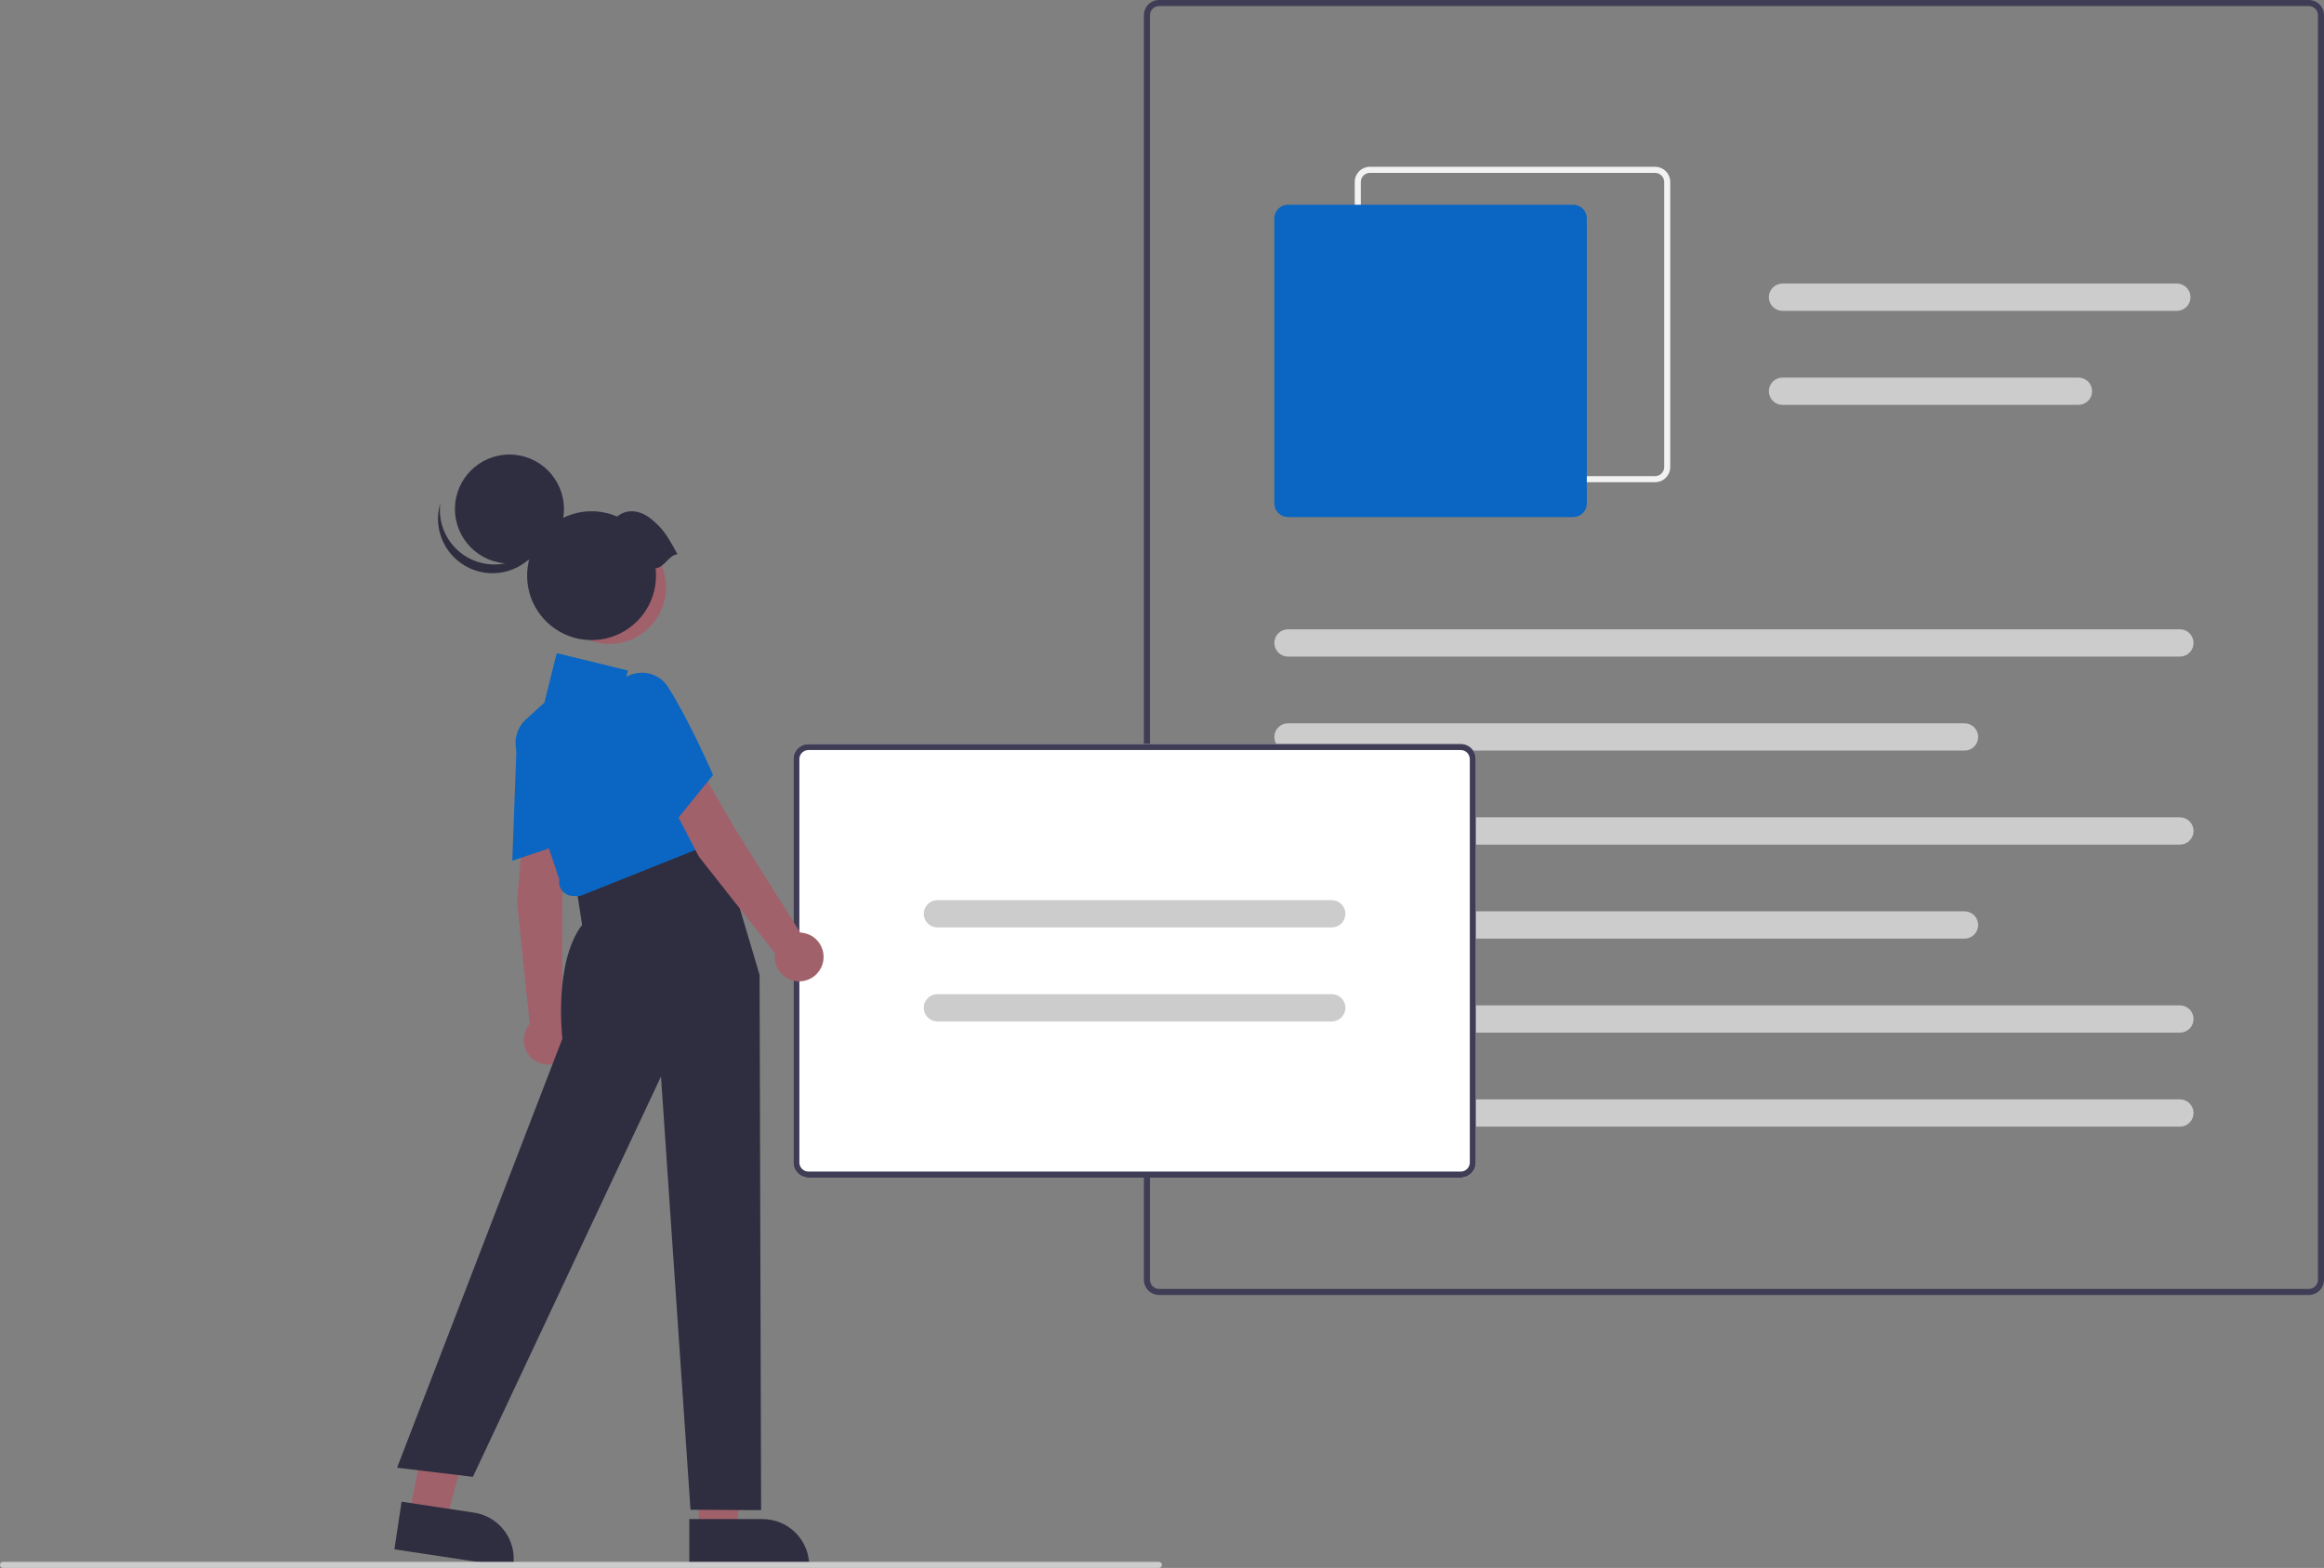 <svg width="535" height="361" viewBox="0 0 535 361" fill="none" xmlns="http://www.w3.org/2000/svg">
<rect x="0" y="0" width="535" height="361" fill="#808080" stroke="none"/>
<g clip-path="url(#clip0_1443_3791)">
<path d="M531.508 298.157H266.825C265.899 298.156 265.012 297.787 264.357 297.133C263.702 296.478 263.334 295.591 263.333 294.665V3.491C263.334 2.566 263.702 1.678 264.357 1.024C265.012 0.369 265.899 0.001 266.825 0H531.508C532.434 0.001 533.321 0.369 533.976 1.024C534.631 1.678 534.999 2.566 535 3.491V294.665C534.999 295.591 534.631 296.478 533.976 297.133C533.321 297.787 532.434 298.156 531.508 298.157ZM266.825 1.397C266.269 1.397 265.737 1.618 265.344 2.011C264.951 2.403 264.73 2.936 264.73 3.491V294.665C264.73 295.221 264.951 295.753 265.344 296.146C265.737 296.539 266.269 296.76 266.825 296.76H531.508C532.063 296.76 532.596 296.539 532.989 296.146C533.382 295.753 533.603 295.221 533.603 294.665V3.491C533.603 2.936 533.382 2.403 532.989 2.011C532.596 1.618 532.063 1.397 531.508 1.397H266.825Z" fill="#3F3D56"/>
<path d="M381.009 111.023H315.362C314.436 111.022 313.549 110.654 312.894 110C312.239 109.345 311.871 108.458 311.87 107.532V41.896C311.871 40.97 312.239 40.083 312.894 39.428C313.549 38.773 314.436 38.405 315.362 38.404H381.009C381.935 38.405 382.822 38.773 383.477 39.428C384.132 40.083 384.5 40.97 384.501 41.896V107.532C384.5 108.458 384.132 109.345 383.477 110C382.822 110.654 381.935 111.022 381.009 111.023ZM315.362 39.801C314.807 39.801 314.274 40.022 313.881 40.415C313.488 40.808 313.267 41.34 313.267 41.896V107.532C313.267 108.087 313.488 108.62 313.881 109.013C314.274 109.405 314.807 109.626 315.362 109.627H381.009C381.564 109.626 382.097 109.405 382.49 109.013C382.883 108.62 383.104 108.087 383.104 107.532V41.896C383.104 41.34 382.883 40.808 382.49 40.415C382.097 40.022 381.564 39.801 381.009 39.801H315.362Z" fill="#F2F2F2"/>
<path d="M362.153 119.054H296.506C295.673 119.053 294.874 118.721 294.285 118.132C293.696 117.543 293.364 116.744 293.363 115.911V50.275C293.364 49.442 293.696 48.643 294.285 48.054C294.874 47.465 295.673 47.134 296.506 47.133H362.153C362.986 47.134 363.785 47.465 364.374 48.054C364.963 48.643 365.295 49.442 365.296 50.275V115.911C365.295 116.744 364.963 117.543 364.374 118.132C363.785 118.721 362.986 119.053 362.153 119.054Z" fill="#0A66C2"/>
<path d="M501.827 151.173H296.506C295.672 151.173 294.873 150.842 294.284 150.253C293.694 149.663 293.363 148.864 293.363 148.031C293.363 147.197 293.694 146.398 294.284 145.809C294.873 145.22 295.672 144.889 296.506 144.889H501.827C502.661 144.889 503.46 145.22 504.05 145.809C504.639 146.398 504.97 147.197 504.97 148.031C504.97 148.864 504.639 149.663 504.05 150.253C503.46 150.842 502.661 151.173 501.827 151.173Z" fill="#CCCCCC"/>
<path d="M452.243 172.819H296.506C295.672 172.819 294.873 172.488 294.284 171.899C293.694 171.31 293.363 170.511 293.363 169.677C293.363 168.844 293.694 168.045 294.284 167.455C294.873 166.866 295.672 166.535 296.506 166.535H452.243C453.076 166.535 453.876 166.866 454.465 167.455C455.055 168.045 455.386 168.844 455.386 169.677C455.386 170.511 455.055 171.31 454.465 171.899C453.876 172.488 453.076 172.819 452.243 172.819Z" fill="#CCCCCC"/>
<path d="M501.129 71.571H410.34C409.507 71.571 408.708 71.24 408.118 70.651C407.529 70.062 407.198 69.263 407.198 68.429C407.198 67.596 407.529 66.797 408.118 66.207C408.708 65.618 409.507 65.287 410.34 65.287H501.129C501.962 65.287 502.762 65.618 503.351 66.207C503.94 66.797 504.272 67.596 504.272 68.429C504.272 69.263 503.94 70.062 503.351 70.651C502.762 71.24 501.962 71.571 501.129 71.571Z" fill="#CCCCCC"/>
<path d="M478.471 93.218H410.34C409.507 93.218 408.708 92.887 408.118 92.298C407.529 91.708 407.198 90.909 407.198 90.076C407.198 89.242 407.529 88.443 408.118 87.854C408.708 87.265 409.507 86.934 410.34 86.934H478.471C479.305 86.934 480.104 87.265 480.693 87.854C481.283 88.443 481.614 89.242 481.614 90.076C481.614 90.909 481.283 91.708 480.693 92.298C480.104 92.887 479.305 93.218 478.471 93.218Z" fill="#CCCCCC"/>
<path d="M501.827 194.466H296.506C295.672 194.466 294.873 194.135 294.284 193.546C293.694 192.956 293.363 192.157 293.363 191.324C293.363 190.49 293.694 189.691 294.284 189.102C294.873 188.513 295.672 188.182 296.506 188.182H501.827C502.661 188.182 503.46 188.513 504.05 189.102C504.639 189.691 504.97 190.49 504.97 191.324C504.97 192.157 504.639 192.956 504.05 193.546C503.46 194.135 502.661 194.466 501.827 194.466Z" fill="#CCCCCC"/>
<path d="M452.243 216.111H296.506C295.672 216.111 294.873 215.779 294.284 215.19C293.694 214.601 293.363 213.802 293.363 212.968C293.363 212.135 293.694 211.336 294.284 210.746C294.873 210.157 295.672 209.826 296.506 209.826H452.243C453.076 209.826 453.876 210.157 454.465 210.746C455.055 211.336 455.386 212.135 455.386 212.968C455.386 213.802 455.055 214.601 454.465 215.19C453.876 215.779 453.076 216.111 452.243 216.111Z" fill="#CCCCCC"/>
<path d="M501.827 237.757H296.506C295.672 237.757 294.873 237.426 294.284 236.837C293.694 236.247 293.363 235.448 293.363 234.615C293.363 233.781 293.694 232.982 294.284 232.393C294.873 231.804 295.672 231.473 296.506 231.473H501.827C502.661 231.473 503.46 231.804 504.05 232.393C504.639 232.982 504.97 233.781 504.97 234.615C504.97 235.448 504.639 236.247 504.05 236.837C503.46 237.426 502.661 237.757 501.827 237.757Z" fill="#CCCCCC"/>
<path d="M501.827 259.403H296.506C295.672 259.403 294.873 259.072 294.284 258.483C293.694 257.894 293.363 257.095 293.363 256.261C293.363 255.428 293.694 254.629 294.284 254.039C294.873 253.45 295.672 253.119 296.506 253.119H501.827C502.661 253.119 503.46 253.45 504.05 254.039C504.639 254.629 504.97 255.428 504.97 256.261C504.97 257.095 504.639 257.894 504.05 258.483C503.46 259.072 502.661 259.403 501.827 259.403Z" fill="#CCCCCC"/>
<path d="M336.263 271.142H186.113C185.188 271.141 184.3 270.773 183.646 270.118C182.991 269.464 182.623 268.576 182.622 267.651V174.782C182.623 173.857 182.991 172.969 183.646 172.315C184.3 171.66 185.188 171.292 186.113 171.291H336.263C337.189 171.292 338.077 171.66 338.731 172.315C339.386 172.969 339.754 173.857 339.755 174.782V267.651C339.754 268.576 339.386 269.464 338.731 270.118C338.077 270.773 337.189 271.141 336.263 271.142Z" fill="white"/>
<path d="M336.263 271.142H186.113C185.188 271.141 184.3 270.773 183.646 270.118C182.991 269.464 182.623 268.576 182.622 267.651V174.782C182.623 173.857 182.991 172.969 183.646 172.315C184.3 171.66 185.188 171.292 186.113 171.291H336.263C337.189 171.292 338.077 171.66 338.731 172.315C339.386 172.969 339.754 173.857 339.755 174.782V267.651C339.754 268.576 339.386 269.464 338.731 270.118C338.077 270.773 337.189 271.141 336.263 271.142ZM186.113 172.688C185.558 172.688 185.025 172.909 184.633 173.302C184.24 173.694 184.019 174.227 184.018 174.782V267.651C184.019 268.206 184.24 268.739 184.633 269.131C185.025 269.524 185.558 269.745 186.113 269.746H336.263C336.819 269.745 337.352 269.524 337.744 269.131C338.137 268.739 338.358 268.206 338.359 267.651V174.782C338.358 174.227 338.137 173.694 337.744 173.302C337.352 172.909 336.819 172.688 336.263 172.688H186.113Z" fill="#3F3D56"/>
<path d="M306.582 213.536H215.794C214.961 213.536 214.161 213.205 213.572 212.616C212.982 212.027 212.651 211.227 212.651 210.394C212.651 209.561 212.982 208.762 213.572 208.172C214.161 207.583 214.961 207.252 215.794 207.252H306.582C307.416 207.252 308.215 207.583 308.805 208.172C309.394 208.762 309.725 209.561 309.725 210.394C309.725 211.227 309.394 212.027 308.805 212.616C308.215 213.205 307.416 213.536 306.582 213.536Z" fill="#CCCCCC"/>
<path d="M306.582 235.181H215.794C214.961 235.181 214.161 234.85 213.572 234.261C212.982 233.671 212.651 232.872 212.651 232.039C212.651 231.205 212.982 230.406 213.572 229.817C214.161 229.228 214.961 228.896 215.794 228.896H306.582C307.416 228.896 308.215 229.228 308.805 229.817C309.394 230.406 309.725 231.205 309.725 232.039C309.725 232.872 309.394 233.671 308.805 234.261C308.215 234.85 307.416 235.181 306.582 235.181Z" fill="#CCCCCC"/>
<path d="M160.86 352.545H169.422L173.495 319.525L160.858 319.526L160.86 352.545Z" fill="#A0616A"/>
<path d="M158.676 349.751L175.537 349.75H175.538C178.388 349.75 181.121 350.882 183.136 352.897C185.151 354.912 186.283 357.644 186.283 360.494V360.843L158.676 360.844L158.676 349.751Z" fill="#2F2E41"/>
<path d="M94.194 348.839L102.66 350.118L111.624 318.08L100.526 316.191L94.194 348.839Z" fill="#A0616A"/>
<path d="M92.452 345.75L109.124 348.27L109.125 348.27C111.943 348.696 114.476 350.223 116.167 352.517C117.858 354.81 118.569 357.681 118.143 360.499L118.091 360.844L90.794 356.718L92.452 345.75Z" fill="#2F2E41"/>
<path d="M120.592 188.91L130.099 191.401L129.466 206.811L129.388 234.868C130.325 235.516 131.043 236.432 131.447 237.497C131.851 238.561 131.922 239.723 131.652 240.829C131.381 241.935 130.781 242.933 129.93 243.69C129.08 244.448 128.02 244.93 126.89 245.071C125.76 245.213 124.614 245.009 123.603 244.485C122.592 243.962 121.763 243.144 121.227 242.139C120.691 241.134 120.473 239.991 120.601 238.859C120.729 237.728 121.198 236.662 121.945 235.803L119.024 207.643L120.592 188.91Z" fill="#A0616A"/>
<path d="M118.937 171.259C118.99 169.77 119.47 168.327 120.321 167.104C121.172 165.88 122.357 164.927 123.735 164.359C125.024 163.782 126.455 163.594 127.85 163.819C129.245 164.043 130.544 164.67 131.588 165.622C132.338 166.292 132.933 167.118 133.332 168.042C133.73 168.966 133.922 169.965 133.894 170.971C133.919 179.998 131.881 193.157 131.86 193.289L131.827 193.498L117.932 198.176L118.937 171.259Z" fill="#0A66C2"/>
<path d="M143.783 196.883L165.036 191.383L174.861 224.465L175.21 347.707L158.958 347.606L152.164 247.856L108.865 340.027L91.405 337.932L129.467 239.128C129.467 239.128 127.371 221.672 134.006 212.943L132.609 203.866L143.783 196.883Z" fill="#2F2E41"/>
<path d="M129.452 205.116C129.155 204.755 128.94 204.334 128.82 203.882C128.7 203.43 128.679 202.958 128.758 202.497L119.063 173.418C118.611 172.059 118.563 170.597 118.925 169.211C119.287 167.825 120.044 166.574 121.104 165.61L125.313 161.785L128.165 150.379L144.556 154.385L143.206 159.786L150.624 158.438L166.25 193.234L133.588 206.287L131.98 206.312C131.496 206.313 131.018 206.206 130.581 205.999C130.144 205.792 129.758 205.49 129.452 205.116Z" fill="#0A66C2"/>
<path d="M152.204 180.564L161.569 177.588L169.273 190.95L184.207 214.704C185.345 214.751 186.442 215.142 187.352 215.826C188.263 216.509 188.945 217.453 189.307 218.533C189.67 219.612 189.696 220.776 189.382 221.871C189.069 222.965 188.43 223.939 187.551 224.663C186.672 225.386 185.594 225.826 184.459 225.924C183.325 226.022 182.187 225.773 181.197 225.211C180.207 224.648 179.411 223.798 178.915 222.774C178.418 221.749 178.245 220.598 178.417 219.472L160.893 197.234L152.204 180.564Z" fill="#A0616A"/>
<path d="M141.369 166.529C140.617 165.242 140.252 163.766 140.316 162.277C140.381 160.789 140.874 159.35 141.734 158.134C142.516 156.957 143.625 156.034 144.924 155.478C146.223 154.922 147.655 154.757 149.047 155.004C150.039 155.169 150.984 155.549 151.814 156.117C152.644 156.685 153.341 157.427 153.855 158.292C158.702 165.908 164.015 178.119 164.068 178.241L164.152 178.435L154.909 189.815L141.369 166.529Z" fill="#0A66C2"/>
<path d="M140.292 148.256C147.485 148.256 153.316 142.426 153.316 135.235C153.316 128.043 147.485 122.213 140.292 122.213C133.099 122.213 127.268 128.043 127.268 135.235C127.268 142.426 133.099 148.256 140.292 148.256Z" fill="#A0616A"/>
<path d="M117.276 129.741C124.205 129.741 129.822 124.125 129.822 117.198C129.822 110.27 124.205 104.654 117.276 104.654C110.348 104.654 104.731 110.27 104.731 117.198C104.731 124.125 110.348 129.741 117.276 129.741Z" fill="#2F2E41"/>
<path d="M106.455 127.584C108.079 128.757 109.96 129.525 111.941 129.822C113.923 130.12 115.946 129.938 117.843 129.293C119.74 128.649 121.455 127.559 122.844 126.116C124.233 124.672 125.257 122.917 125.828 120.997C125.612 122.718 125.041 124.375 124.152 125.864C123.263 127.352 122.075 128.641 120.662 129.647C119.25 130.654 117.645 131.356 115.947 131.711C114.249 132.066 112.497 132.065 110.799 131.708C109.102 131.351 107.497 130.647 106.086 129.638C104.675 128.63 103.489 127.341 102.601 125.851C101.714 124.361 101.145 122.703 100.931 120.983C100.716 119.262 100.861 117.515 101.356 115.854C101.075 118.086 101.4 120.354 102.297 122.418C103.194 124.481 104.631 126.266 106.455 127.584Z" fill="#2F2E41"/>
<path d="M155.964 127.599C153.774 123.679 152.936 122.041 150.112 119.657C147.615 117.549 144.544 116.93 142.066 118.928C139.135 117.662 135.874 117.374 132.767 118.109C129.66 118.844 126.873 120.561 124.82 123.005C122.767 125.45 121.557 128.491 121.37 131.678C121.183 134.864 122.03 138.026 123.783 140.694C125.537 143.361 128.105 145.392 131.105 146.484C134.105 147.577 137.377 147.672 140.436 146.757C143.494 145.842 146.176 143.965 148.082 141.404C149.989 138.844 151.019 135.736 151.018 132.544C151.016 131.984 150.982 131.424 150.917 130.867C153.071 130.565 153.811 127.902 155.964 127.599Z" fill="#2F2E41"/>
<path d="M266.778 361H0.698C0.513 361 0.336 360.926 0.205 360.796C0.074 360.665 0 360.487 0 360.302C0 360.117 0.074 359.939 0.205 359.808C0.336 359.677 0.513 359.604 0.698 359.604H266.778C266.963 359.604 267.141 359.677 267.272 359.808C267.403 359.939 267.477 360.117 267.477 360.302C267.477 360.487 267.403 360.665 267.272 360.796C267.141 360.926 266.963 361 266.778 361Z" fill="#CCCCCC"/>
</g>
<defs>
<clipPath id="clip0_1443_3791">
<rect width="535" height="361" fill="white"/>
</clipPath>
</defs>
</svg>

